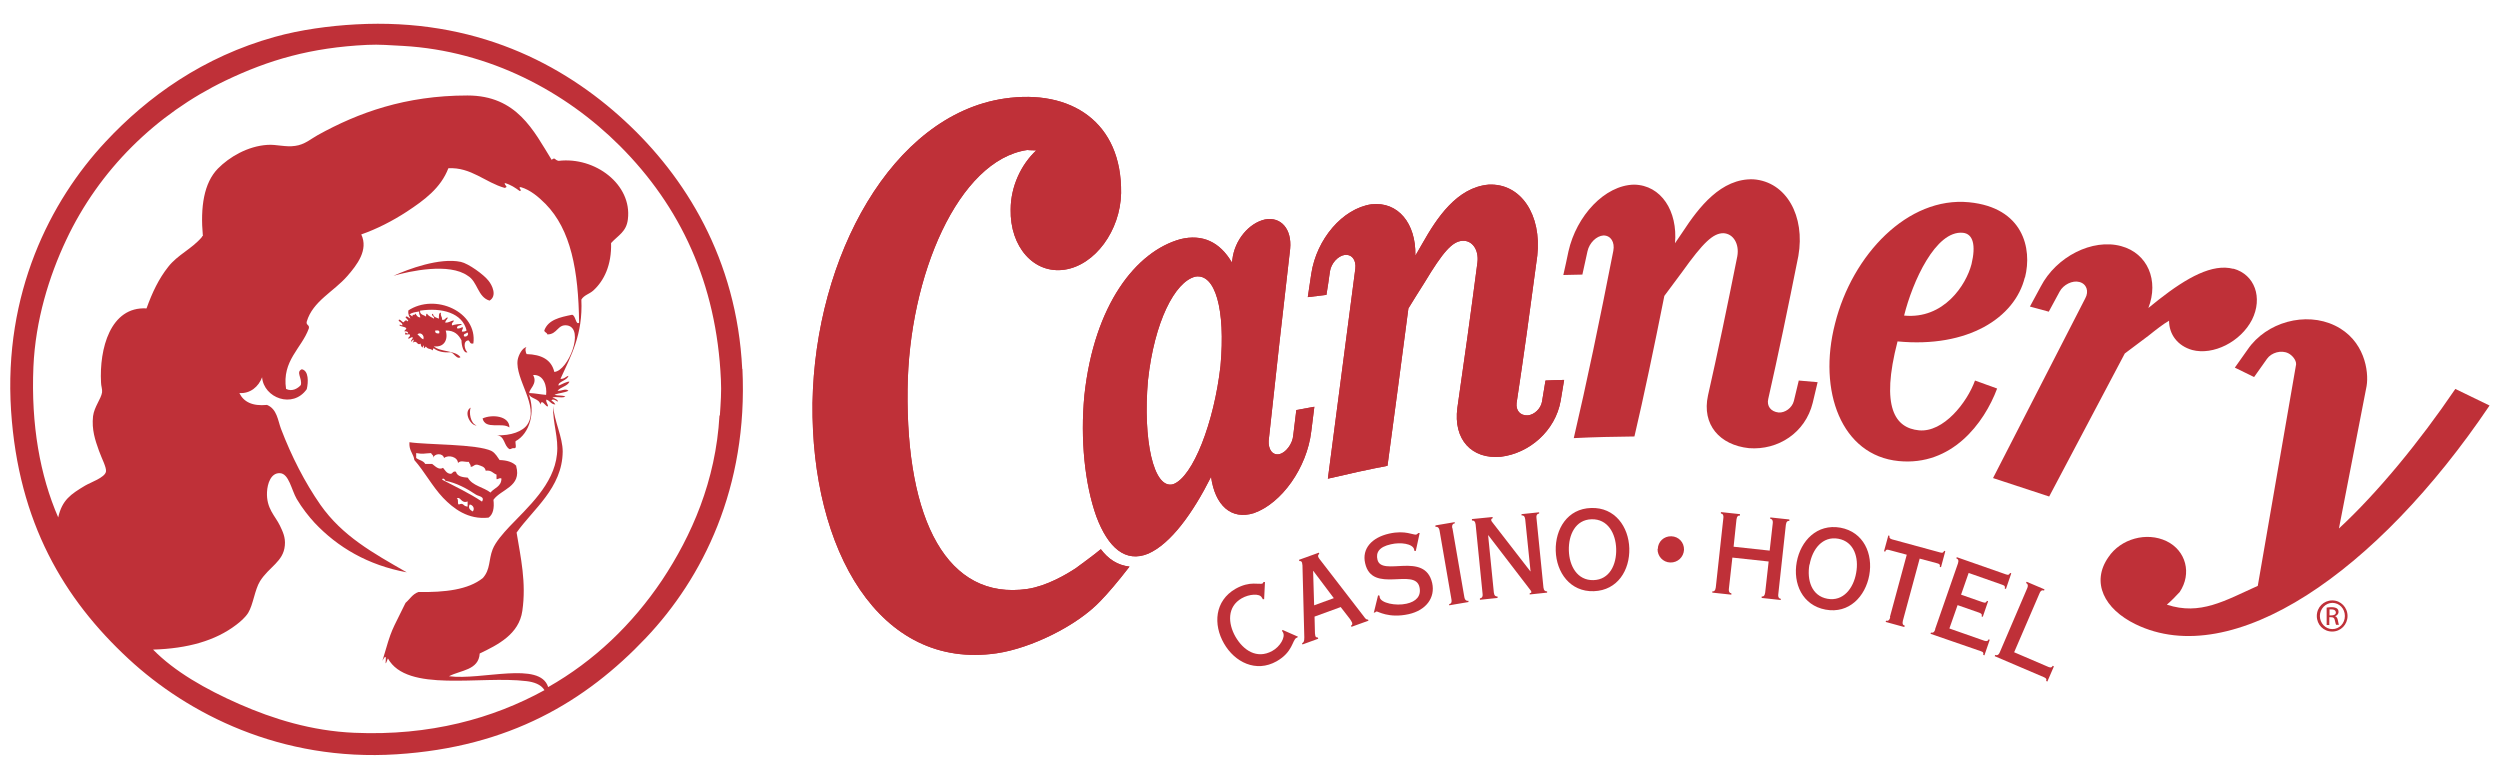 <?xml version="1.0" encoding="UTF-8"?>
<svg id="Highlights" xmlns="http://www.w3.org/2000/svg" viewBox="0 0 122 38">
  <defs>
    <style>
      .cls-1, .cls-2 {
        fill: #bf3038;
      }

      .cls-2 {
        fill-rule: evenodd;
      }
    </style>
  </defs>
  <g>
    <g>
      <path class="cls-1" d="m105.75,29.5c.15-.12.48-.45.62-.61.6-.9.31-2.02-.64-2.48-.97-.47-2.24-.12-2.84.78-.86,1.23-.2,2.53,1.32,3.27,4.73,2.31,11.78-2.51,17.28-10.67l-1.67-.81c-1.75,2.58-3.8,5.07-5.68,6.81l1.35-6.95c.12-.72-.1-2.25-1.54-2.95-1.44-.7-3.35-.17-4.26,1.16l-.63.89.94.46.63-.89c.22-.31.7-.44,1.04-.27.18.09.39.32.38.54l-1.87,10.81c-1.62.73-2.81,1.45-4.43.92h0Z"/>
      <path class="cls-1" d="m50.58,7.34c-.26,0-.45-.02-.45-.02-3.36.49-5.78,6.13-5.84,11.68-.08,6.4,1.94,10.31,5.85,9.74.93-.14,1.89-.7,2.37-1.02.09-.07.91-.66,1.21-.92.37.49.81.78,1.4.85-.57.74-1.06,1.31-1.41,1.67-1.17,1.24-3.43,2.32-5.07,2.56-5.73.84-9.07-5.05-8.99-12.21.12-7.16,3.89-14.05,9.36-14.86,3.25-.48,5.75,1.15,5.7,4.62-.04,1.82-1.27,3.51-2.76,3.73-1.5.22-2.67-1.12-2.63-2.94,0-1.11.51-2.2,1.26-2.89h0Z"/>
      <path class="cls-2" d="m57.25,23.63c-.97.27-1.48-2.21-1.23-5.06.31-2.86,1.31-4.82,2.31-5.07.97-.17,1.48,1.58,1.23,4.36-.31,2.74-1.34,5.42-2.31,5.77h0Zm4.66-2.11c.36-3.36.7-6.35,1.05-9.38.09-.96-.45-1.58-1.23-1.43-.79.18-1.48,1.01-1.59,1.95,0,.04-.02.1-.03.14-.58-.99-1.43-1.39-2.5-1.13-2.18.6-4.21,3.21-4.69,7.6-.21,2.18.02,4.36.58,5.93.58,1.55,1.43,2.27,2.53,1.82,1.11-.49,2.18-1.98,3.07-3.75.19,1.39.98,2.12,2.09,1.77,1.36-.48,2.59-2.22,2.8-3.99.05-.41.1-.8.15-1.2-.3.05-.58.11-.88.16-.05.41-.1.81-.15,1.23-.03.42-.36.84-.66.92-.35.08-.56-.22-.54-.65h0Z"/>
      <path class="cls-1" d="m108.99,13.12c-1.02-.27-2.26.42-3.64,1.5l-.51.41c.52-1.34-.03-2.67-1.33-3.02-1.4-.38-3.16.51-3.92,1.97l-.53.98.92.25.53-.98c.18-.34.63-.56.96-.47.36.09.48.46.29.8l-4.5,8.77,2.74.9,3.69-6.98,1.16-.87c.4-.32.71-.56,1-.73,0,.67.42,1.23,1.13,1.43,1.02.27,2.36-.39,2.92-1.48.53-1.07.14-2.2-.91-2.49h0Z"/>
      <path class="cls-2" d="m98.82,13.54c.36-1.42-.09-3.41-2.73-3.67-2.99-.29-5.7,2.56-6.54,5.92-.85,3.29.31,6.44,3.11,6.71,2.58.25,4.16-1.83,4.8-3.54l-1.08-.39c-.39,1.08-1.54,2.54-2.73,2.43-1.16-.11-1.89-1.1-1.05-4.34,3.44.33,5.73-1.16,6.21-3.12h0Zm-5.9,1.86c.41-1.65,1.54-4.17,2.87-4.04.5.05.64.61.42,1.53-.26,1.01-1.35,2.7-3.29,2.51h0Z"/>
      <path class="cls-1" d="m69.07,12.45c.03-1.54-.84-2.63-2.15-2.48-1.4.21-2.67,1.69-2.93,3.39-.06.38-.11.75-.17,1.14.31-.04.6-.07.91-.11.06-.38.12-.75.17-1.14.06-.4.39-.76.72-.81.36-.04.57.26.52.67-.45,3.43-.88,6.71-1.34,10.25.98-.23,1.92-.44,2.91-.63.34-2.52.67-5,1.02-7.68.26-.42.51-.83.78-1.25.92-1.53,1.36-2.01,1.85-2.05.49-.03.81.44.74,1.05-.33,2.53-.65,4.83-.98,7.1-.21,1.56.71,2.52,2.12,2.39,1.4-.17,2.66-1.27,2.92-2.73.06-.34.11-.67.17-1.02-.31,0-.6.02-.91.03-.06.35-.11.68-.17,1.03-.06.35-.38.64-.69.67-.38.02-.59-.24-.55-.6.34-2.23.66-4.56,1.01-7.19.22-1.98-.79-3.55-2.38-3.47-1.55.14-2.53,1.64-3.22,2.86-.11.2-.22.39-.34.59h0Z"/>
      <path class="cls-1" d="m81.74,11.87c.14-1.56-.67-2.84-2-2.86-1.43.03-2.81,1.52-3.2,3.26-.08.39-.16.76-.25,1.15.31,0,.61-.02.93-.02.08-.38.16-.75.25-1.14.09-.41.44-.75.78-.77.36,0,.56.33.48.75-.68,3.48-1.31,6.49-1.93,9.14,1-.05,1.96-.07,2.96-.08.47-2.01.94-4.25,1.46-6.86.29-.39.57-.77.87-1.17,1.03-1.44,1.51-1.89,2.01-1.89.49.02.79.53.68,1.13-.5,2.5-.96,4.72-1.43,6.79-.31,1.42.57,2.42,2,2.57,1.42.11,2.75-.75,3.11-2.21.08-.33.16-.66.24-1.01-.31-.03-.61-.05-.92-.08-.08.34-.16.67-.24,1-.09.34-.43.58-.74.56-.39-.04-.59-.32-.51-.66.48-2.12.96-4.42,1.47-6.98.34-1.94-.58-3.62-2.19-3.74-1.58-.06-2.67,1.37-3.45,2.56-.13.19-.25.37-.38.56h0Z"/>
      <path class="cls-1" d="m50.58,7.34c-.26,0-.45-.02-.45-.02-3.36.49-5.78,6.13-5.84,11.68-.08,6.4,1.94,10.31,5.85,9.74.93-.14,1.89-.7,2.37-1.02.09-.07.91-.66,1.21-.92.37.49.81.78,1.4.85-.57.74-1.06,1.31-1.41,1.67-1.17,1.24-3.43,2.32-5.07,2.56-5.73.84-9.07-5.05-8.99-12.21.12-7.16,3.89-14.05,9.36-14.86,3.25-.48,5.75,1.15,5.7,4.62-.04,1.82-1.27,3.51-2.76,3.73-1.5.22-2.67-1.12-2.63-2.94,0-1.11.51-2.2,1.26-2.89h0Z"/>
      <path class="cls-2" d="m57.25,23.63c-.97.27-1.48-2.21-1.23-5.06.31-2.86,1.31-4.82,2.31-5.07.97-.17,1.48,1.58,1.23,4.36-.31,2.74-1.34,5.42-2.31,5.77h0Zm4.66-2.11c.36-3.36.7-6.35,1.05-9.38.09-.96-.45-1.58-1.23-1.43-.79.18-1.48,1.01-1.59,1.95,0,.04-.02.1-.03.14-.58-.99-1.43-1.39-2.5-1.13-2.18.6-4.21,3.21-4.69,7.6-.21,2.18.02,4.36.58,5.93.58,1.55,1.43,2.27,2.53,1.82,1.11-.49,2.18-1.98,3.07-3.75.19,1.39.98,2.12,2.09,1.77,1.36-.48,2.59-2.22,2.8-3.99.05-.41.1-.8.15-1.2-.3.05-.58.11-.88.16-.05.41-.1.81-.15,1.23-.03.42-.36.84-.66.92-.35.08-.56-.22-.54-.65h0Z"/>
      <path class="cls-1" d="m109.05,13.73c.17.11.31.25.42.41-.09-.17-.24-.32-.42-.41Z"/>
      <path class="cls-1" d="m69.07,12.45c.03-1.54-.84-2.63-2.15-2.48-1.4.21-2.67,1.69-2.93,3.39-.06.38-.11.75-.17,1.14.31-.04.6-.07.91-.11.06-.38.12-.75.17-1.14.06-.4.39-.76.72-.81.36-.04.57.26.52.67-.45,3.43-.88,6.71-1.34,10.25.98-.23,1.92-.44,2.91-.63.34-2.52.67-5,1.02-7.68.26-.42.51-.83.78-1.25.92-1.53,1.36-2.01,1.85-2.05.49-.03.81.44.74,1.05-.33,2.53-.65,4.83-.98,7.1-.21,1.56.71,2.52,2.12,2.39,1.4-.17,2.66-1.27,2.92-2.73.06-.34.11-.67.17-1.02-.31,0-.6.02-.91.03-.06.35-.11.68-.17,1.03-.06.35-.38.64-.69.67-.38.02-.59-.24-.55-.6.34-2.23.66-4.56,1.01-7.19.22-1.98-.79-3.55-2.38-3.47-1.55.14-2.53,1.64-3.22,2.86-.11.2-.22.39-.34.59h0Z"/>
    </g>
    <g>
      <path class="cls-1" d="m61.72,28.4h-.06s-.02.06-.06.08c-.04.02-.2,0-.43,0-.23,0-.53.06-.87.25-1.03.59-1.1,1.75-.57,2.67.52.91,1.56,1.44,2.57.87.79-.45.76-1.02.96-1.14.02-.01.04-.01.05-.02l.03-.04-.75-.33-.03.05s.04.04.05.07c.13.23-.14.7-.53.91-.75.41-1.41-.04-1.79-.7-.37-.65-.41-1.46.3-1.87.38-.22.88-.24.98-.05.03.04.05.07.05.09h.07s.04-.83.04-.83h0Z"/>
      <path class="cls-1" d="m64.08,27.86h.01s1,1.33,1,1.33l-.96.35-.05-1.68h0Zm1.35,1.77l.45.58c.03.05.08.12.1.17.02.07.02.11-.05.15l.02.06.83-.3-.02-.06c-.08.03-.15-.07-.2-.14l-2.16-2.8s-.06-.08-.07-.11c-.02-.07,0-.12.05-.15l-.02-.06-.97.35.02.06c.07-.01.11.02.13.08.01.04.02.1.02.13l.09,3.51c0,.21-.03.25-.11.29l.02.06.77-.28-.02-.06c-.05,0-.1-.01-.12-.07,0-.03-.01-.09-.02-.13l-.02-.82,1.29-.47h0Z"/>
      <path class="cls-1" d="m67.03,29.89h.07s.04-.04.07-.05c.06-.02.59.35,1.58.13.84-.19,1.3-.8,1.14-1.52-.36-1.57-2.47-.28-2.67-1.14-.08-.33.06-.62.66-.75.47-.11,1.06-.03,1.13.25,0,.02,0,.04,0,.06l.08.02.19-.88h-.06s-.08.07-.11.08c-.06.01-.2-.04-.41-.08-.21-.04-.51-.06-.91.03-.84.19-1.34.73-1.17,1.45.34,1.51,2.43.19,2.65,1.16.1.44-.17.71-.63.81-.53.12-1.25-.03-1.31-.31,0-.03-.01-.05-.01-.08l-.07-.02-.21.86h0Z"/>
      <path class="cls-1" d="m70.87,25.77c-.03-.16.04-.22.12-.23v-.06s-.94.16-.94.16v.07c.09-.01.17.02.2.18l.58,3.36c.03.16-.03.22-.11.23v.06s.94-.16.94-.16v-.06c-.09.01-.17-.02-.2-.18l-.58-3.36h0Z"/>
      <path class="cls-1" d="m74.98,25.28c-.02-.16.05-.21.13-.22v-.06s-.86.09-.86.09v.06c.09,0,.16.03.18.19l.26,2.54h-.01s-1.82-2.35-1.82-2.35c-.05-.07-.08-.09-.09-.15,0-.05.02-.07.07-.09v-.06s-1.01.1-1.01.1v.07c.09,0,.16.03.18.19l.34,3.39c.02.16-.05.21-.13.22v.07s.86-.09.86-.09v-.07c-.09,0-.16-.03-.18-.19l-.28-2.8h.01s2.01,2.62,2.01,2.62c.06.07.09.11.09.15,0,.04-.02.05-.08.06v.06s.85-.09.85-.09v-.06c-.09,0-.16-.03-.18-.19l-.34-3.39h0Z"/>
      <path class="cls-1" d="m75.92,26.88c.03,1.05.7,2.01,1.86,1.97,1.16-.04,1.76-1.03,1.73-2.09-.03-1.05-.7-2.01-1.86-1.97-1.16.03-1.76,1.03-1.73,2.09h0Zm.64-.02c-.02-.76.32-1.5,1.11-1.52.79-.02,1.18.69,1.2,1.45.02.76-.32,1.5-1.11,1.52-.79.02-1.18-.69-1.2-1.45h0Z"/>
      <path class="cls-1" d="m80.89,26.79c-.01.35.26.65.62.66.36.01.65-.26.67-.62.01-.36-.26-.65-.62-.66-.36-.01-.65.26-.66.62h0Z"/>
      <path class="cls-1" d="m86.31,27.4l-.17,1.52c-.02.16-.09.2-.17.19v.07s.93.1.93.1v-.06c-.07-.01-.14-.06-.12-.22l.37-3.39c.02-.16.09-.2.17-.19v-.07s-.93-.1-.93-.1v.07c.07,0,.14.06.12.22l-.15,1.33-1.76-.19.14-1.33c.02-.16.09-.2.17-.19v-.07s-.93-.1-.93-.1v.07c.07,0,.14.06.12.22l-.37,3.39c-.02.16-.09.2-.17.19v.06s.93.1.93.1v-.07c-.07,0-.14-.06-.12-.22l.17-1.52,1.76.19h0Z"/>
      <path class="cls-1" d="m87.68,27.43c-.19,1.04.27,2.11,1.41,2.32,1.14.21,1.94-.64,2.13-1.68.19-1.04-.27-2.11-1.41-2.32-1.14-.2-1.94.64-2.13,1.68h0Zm.63.12c.13-.75.63-1.4,1.4-1.26.77.14,1.01.92.87,1.67-.13.75-.63,1.4-1.4,1.26-.78-.14-1.01-.92-.88-1.67h0Z"/>
      <path class="cls-1" d="m92.24,30.13c-.04.16-.12.18-.2.16l-.02.06.91.25.02-.07c-.08-.02-.13-.08-.09-.24l.82-3.03.86.23c.13.03.14.09.12.17l.06.02.21-.78-.06-.02c-.02.07-.06.12-.19.08l-2.35-.64c-.13-.04-.14-.1-.12-.17l-.06-.02-.21.77.06.02c.02-.08.06-.12.19-.08l.86.23-.82,3.03h0Z"/>
      <path class="cls-1" d="m94.44,30.72c-.05.15-.13.17-.21.15l-.02.06,2.46.85c.13.04.13.1.11.18l.06.02.26-.76-.06-.02c-.02.07-.07.11-.2.07l-1.71-.6.4-1.14h0s1.06.37,1.06.37c.13.05.14.1.11.18l.06.02.26-.76-.06-.02c-.02.07-.07.12-.2.07l-1.06-.37h0s.37-1.06.37-1.06h0s1.65.58,1.65.58c.13.04.13.1.11.18l.06.02.26-.76-.06-.02c-.03.07-.07.12-.2.07l-2.4-.84-.02.06c.08.03.13.09.08.24l-1.12,3.22h0Z"/>
      <path class="cls-1" d="m97.59,31.83c-.06.15-.15.16-.22.13l-.03.06,2.41,1.03c.12.05.13.11.1.18l.06.03.32-.74-.06-.03c-.03.07-.08.11-.2.06l-1.68-.72,1.24-2.88c.06-.15.15-.16.22-.13l.02-.06-.87-.37-.03.06c.07.03.12.1.06.25l-1.34,3.13h0Z"/>
    </g>
    <path class="cls-1" d="m113.82,29.3c.41,0,.74.34.74.76s-.33.76-.75.76-.75-.33-.75-.76.34-.76.75-.76h0Zm0,.12c-.33,0-.61.29-.61.64s.27.64.61.64c.34,0,.61-.28.61-.64s-.27-.64-.61-.64h0Zm-.14,1.08h-.14v-.85c.07-.01.14-.02.24-.02.13,0,.21.03.26.06.05.04.08.09.08.17,0,.11-.08.18-.17.21h0c.07.02.12.09.14.21.02.13.04.18.05.21h-.14s-.04-.1-.06-.22c-.02-.11-.07-.15-.18-.15h-.09v.36Zm0-.47h.1c.11,0,.21-.04.21-.14,0-.07-.05-.15-.21-.15-.04,0-.07,0-.1,0v.29Z"/>
  </g>
  <g>
    <path class="cls-1" d="m36.22,18.01c-.26-5.38-2.8-9.41-5.73-12.11-3.03-2.8-7.33-5.03-13.13-4.71-1.28.07-2.7.26-3.95.61-3.49.97-6.2,2.91-8.26,5.12C2.44,9.82.17,14.32.54,20.04c.36,5.47,2.58,9.19,5.73,12.11,2.9,2.69,7.45,5.02,13.08,4.66,5.52-.35,9.24-2.59,12.17-5.68,2.76-2.91,4.99-7.32,4.71-13.13Zm-1.11,2.27c-.18,3.19-1.36,5.86-2.8,8.03-1.45,2.16-3.32,3.95-5.56,5.22-.39-1.28-3.25-.32-4.84-.53.57-.3,1.45-.29,1.5-1.11.88-.42,1.92-.94,2.08-2.08.2-1.38-.08-2.61-.28-3.82.79-1.13,2.23-2.17,2.25-3.95,0-.71-.41-1.48-.47-2.24-.02.88.28,1.55.19,2.37-.15,1.48-1.43,2.59-2.32,3.53-.31.33-.68.75-.82,1.11-.2.51-.1.98-.48,1.4-.71.57-1.85.7-3.14.68-.29.1-.42.35-.63.53-.72,1.49-.63,1.12-1.13,2.83.35-.66,0,.62.27-.12.93,1.69,4.5.83,6.77,1.11.33.04.7.15.87.44-2.51,1.38-5.59,2.24-9.28,2.08-2.09-.09-3.97-.68-5.61-1.4-1.66-.73-3.16-1.59-4.21-2.66,1.68-.05,3.04-.43,4.06-1.21.2-.15.44-.36.58-.58.25-.41.32-1.13.58-1.55.45-.71,1.14-.95,1.21-1.74.04-.41-.11-.69-.24-.97-.23-.48-.67-.83-.63-1.64.02-.41.19-.94.63-.92.44.02.56.81.82,1.26.26.44.6.87.87,1.16,1.12,1.19,2.6,2.07,4.5,2.42-1.66-.95-3.14-1.77-4.21-3.29-.76-1.09-1.42-2.38-1.93-3.72-.15-.4-.19-.96-.68-1.16-.72.07-1.14-.15-1.35-.58.53.04.94-.31,1.11-.77.08,1.01,1.5,1.55,2.18.58.08-.34.1-.9-.24-.97-.31.13.03.44-.05.77-.14.16-.42.34-.72.19-.21-1.38.76-1.98,1.11-2.95.05-.19-.15-.15-.1-.34.3-1,1.31-1.45,1.98-2.22.47-.54,1.04-1.27.68-2.03.75-.26,1.53-.66,2.22-1.11.85-.56,1.66-1.15,2.03-2.12,1.11-.06,1.81.7,2.75.96.2-.06-.01-.1,0-.24.29.08.51.23.73.39.17-.01-.12-.18.05-.19.48.14.88.49,1.21.82,1.24,1.26,1.61,3.25,1.64,5.8-.17.12-.16-.35-.34-.39-.59.12-1.17.24-1.36.77.02.1.13.09.15.19.5,0,.49-.51.97-.44.87.15.05,2.22-.63,2.27-.14-.6-.63-.85-1.35-.87-.04-.04-.1-.31,0-.34-.21.02-.4.39-.44.63-.13.94,1.06,2.26.48,3.14-.22.34-.81.56-1.5.53.41.03.34.53.63.68.09,0,.1-.06.2-.05.18.04.06-.23.09-.34.69-.37.99-1.44.63-2.32.1.27.52.22.58.53.07-.27.2.02.34.1.1-.04-.09-.19-.05-.34.18.05.22.23.44.24-.04-.08-.11-.15-.19-.19.04-.12.25,0,.29.05.09-.05-.14-.18-.24-.19.17-.09.4.04.63-.05-.12-.09-.38-.03-.53-.1.21-.08.48-.09.68-.19-.13-.14-.36.03-.53,0,.15-.19.47-.21.58-.44-.09-.04-.38.13-.53.19-.06-.19.43-.25.48-.48-.14.04-.2.16-.39.15.51-1.12,1.1-2.16,1.02-3.87.13-.22.39-.27.58-.44.53-.48.9-1.25.87-2.32.35-.38.75-.55.82-1.16.21-1.7-1.6-3.06-3.38-2.85-.21-.04-.16-.2-.34-.05-.88-1.42-1.69-3.14-4.11-3.14-3.03,0-5.33.84-7.3,1.93-.33.18-.64.47-1.11.53-.46.07-.91-.08-1.35-.05-.96.06-1.86.59-2.42,1.16-.68.7-.86,1.87-.73,3.29-.04,0-.04.02-.05.05-.49.58-1.18.86-1.64,1.45-.46.58-.78,1.25-1.06,2.03-1.77-.1-2.31,1.98-2.22,3.62,0,.16.07.32.05.48-.05.32-.38.7-.44,1.16-.07.66.1,1.16.29,1.69.13.37.38.82.34,1.02-.06.29-.75.52-1.02.68-.7.42-1.12.7-1.31,1.55-.89-2.05-1.33-4.52-1.21-7.35.1-2.27.76-4.41,1.6-6.19,1.61-3.42,4.37-6.14,7.78-7.78,2.09-1,4.15-1.61,6.91-1.74.6-.03,1.11.02,1.74.05,4.24.24,7.95,2.24,10.59,4.88,2.94,2.94,4.72,6.69,4.93,11.41.03.61-.01,1.11-.05,1.74Zm-9.09-1.98c.53-.03.68.57.63.97-.28-.02-.53-.08-.82-.09-.02-.19.42-.45.19-.87Z"/>
    <path class="cls-1" d="m23.55,20.42c.46-.21,1.31-.13,1.31.44-.36-.27-1.18.13-1.31-.44Z"/>
    <path class="cls-1" d="m23.84,13.7c.18.22.43.74.05.97-.58-.17-.58-.93-1.06-1.21-.9-.65-2.84-.23-3.63,0,.72-.33,2.26-.9,3.29-.68.37.08,1.12.62,1.35.92Z"/>
    <path class="cls-1" d="m23.26,20.76c-.28.04-.67-.65-.29-.87-.09.22-.02.78.29.87Z"/>
    <path class="cls-1" d="m25.2,22.74c-.17-.19-.46-.28-.82-.29-.09-.12-.2-.34-.39-.44-.7-.35-3.18-.3-4.01-.43v.14c.02.31.2.44.24.73.49.55.87,1.28,1.4,1.84.51.53,1.22,1.08,2.22.97.22-.15.29-.46.24-.87.37-.52,1.39-.64,1.11-1.64Zm-2.37,1.98c-.25,0-.18-.21-.44-.1-.09-.03.01-.27-.1-.29.18-.14.21.27.53.14v.24Zm.24.24c-.13-.07-.24-.17-.15-.34.15.01.27.2.15.34Zm.44-.49c-.6-.4-1.28-.72-1.93-1.06,0-.12.16-.01.15.05.54.1,1.07.39,1.5.68.12.08.45.09.29.34Zm.43-.43c-.34-.27-.89-.33-1.11-.73-.26-.02-.52-.06-.58-.29-.18-.05-.14.12-.29.1-.18-.03-.24-.18-.34-.29-.21.13-.4-.1-.53-.19h-.34c-.08-.16-.3-.18-.44-.29v-.24c.38.06.31.02.73,0,.02.09.14.09.1.24.06-.24.47-.25.53,0,.21-.17.66-.06.68.24.15-.14.29-.04.53-.05.02.09.1.12.09.24.15,0,.16-.13.34-.1.17.06.36.09.39.29.29-.04.35.13.53.19v.19c0,.11.12-.06.24,0,0,.4-.35.46-.53.68Z"/>
    <path class="cls-1" d="m19.93,15.15c-.03.19.04.28.1.39-.07,0-.2-.18-.24-.05.03.04.2.18.1.19-.1-.1-.13-.01-.2.05-.07-.01-.2-.21-.24-.1.04.1.18.1.19.24-.08.02-.12-.07-.15,0,.08.08.26.06.34.15-.01.07-.08.08-.1.15.11-.01.18.01.19.1-.1.03-.15-.14-.15.05.07.03.25-.06.24.05-.01.07-.08.08-.1.15.12.02.11-.09.24-.05,0,.07-.16.18-.05.2.01-.06.05-.08.09-.1,0,.07-.02.11-.05.15.24-.15.19.17.39.05,0,.09.03.16.1.19.01-.04,0-.09.05-.1,0,.21.03.12.1.05.12.16.19.07.34.19.01-.04,0-.1.05-.1.19.15.46.22.82.19.17.04.31.37.48.24-.26-.35-.99-.24-1.3-.53.52.07.71-.35.58-.77.43-.01.63.21.77.48,0,.26.11.66.29.58-.14-.11-.24-.56.05-.58.08.04.06.2.24.15.21-1.54-1.87-2.48-3.19-1.6Zm.34.15c-.06.15-.14-.03-.14.14-.07-.02-.08-.08-.15-.09.11-.1.3-.12.48-.15-.03.15.05.17.05.29-.14,0-.18-.11-.24-.19Zm.39,1.26c-.13-.05-.18-.17-.29-.24.13-.14.36.03.29.24Zm.77-.29c-.13.01-.21-.02-.19-.14.13-.01.24-.02.19.14Zm1.11-.1c0-.09.06-.1.05-.2-.11,0-.14.09-.29.05-.01-.16.17-.12.24-.19-.03-.05-.37.01-.48.05-.04-.15.08-.15.09-.24-.16.01-.23.12-.43.1.03-.1.1-.16.14-.24-.15-.02-.11.15-.29.1.02-.15-.09-.17-.05-.34-.12,0-.1.16-.1.29-.13-.05-.28-.08-.29-.24-.16.07.1.12.05.24-.12-.07-.27-.12-.34-.24-.06,0-.04.09-.05.14-.11-.09-.31-.08-.29-.29,1.06-.16,2.07.11,2.27.97-.06.04-.13.06-.24.05Zm.1.24c-.04-.16.13-.1.15-.19.13.06,0,.26-.15.19Z"/>
  </g>
</svg>